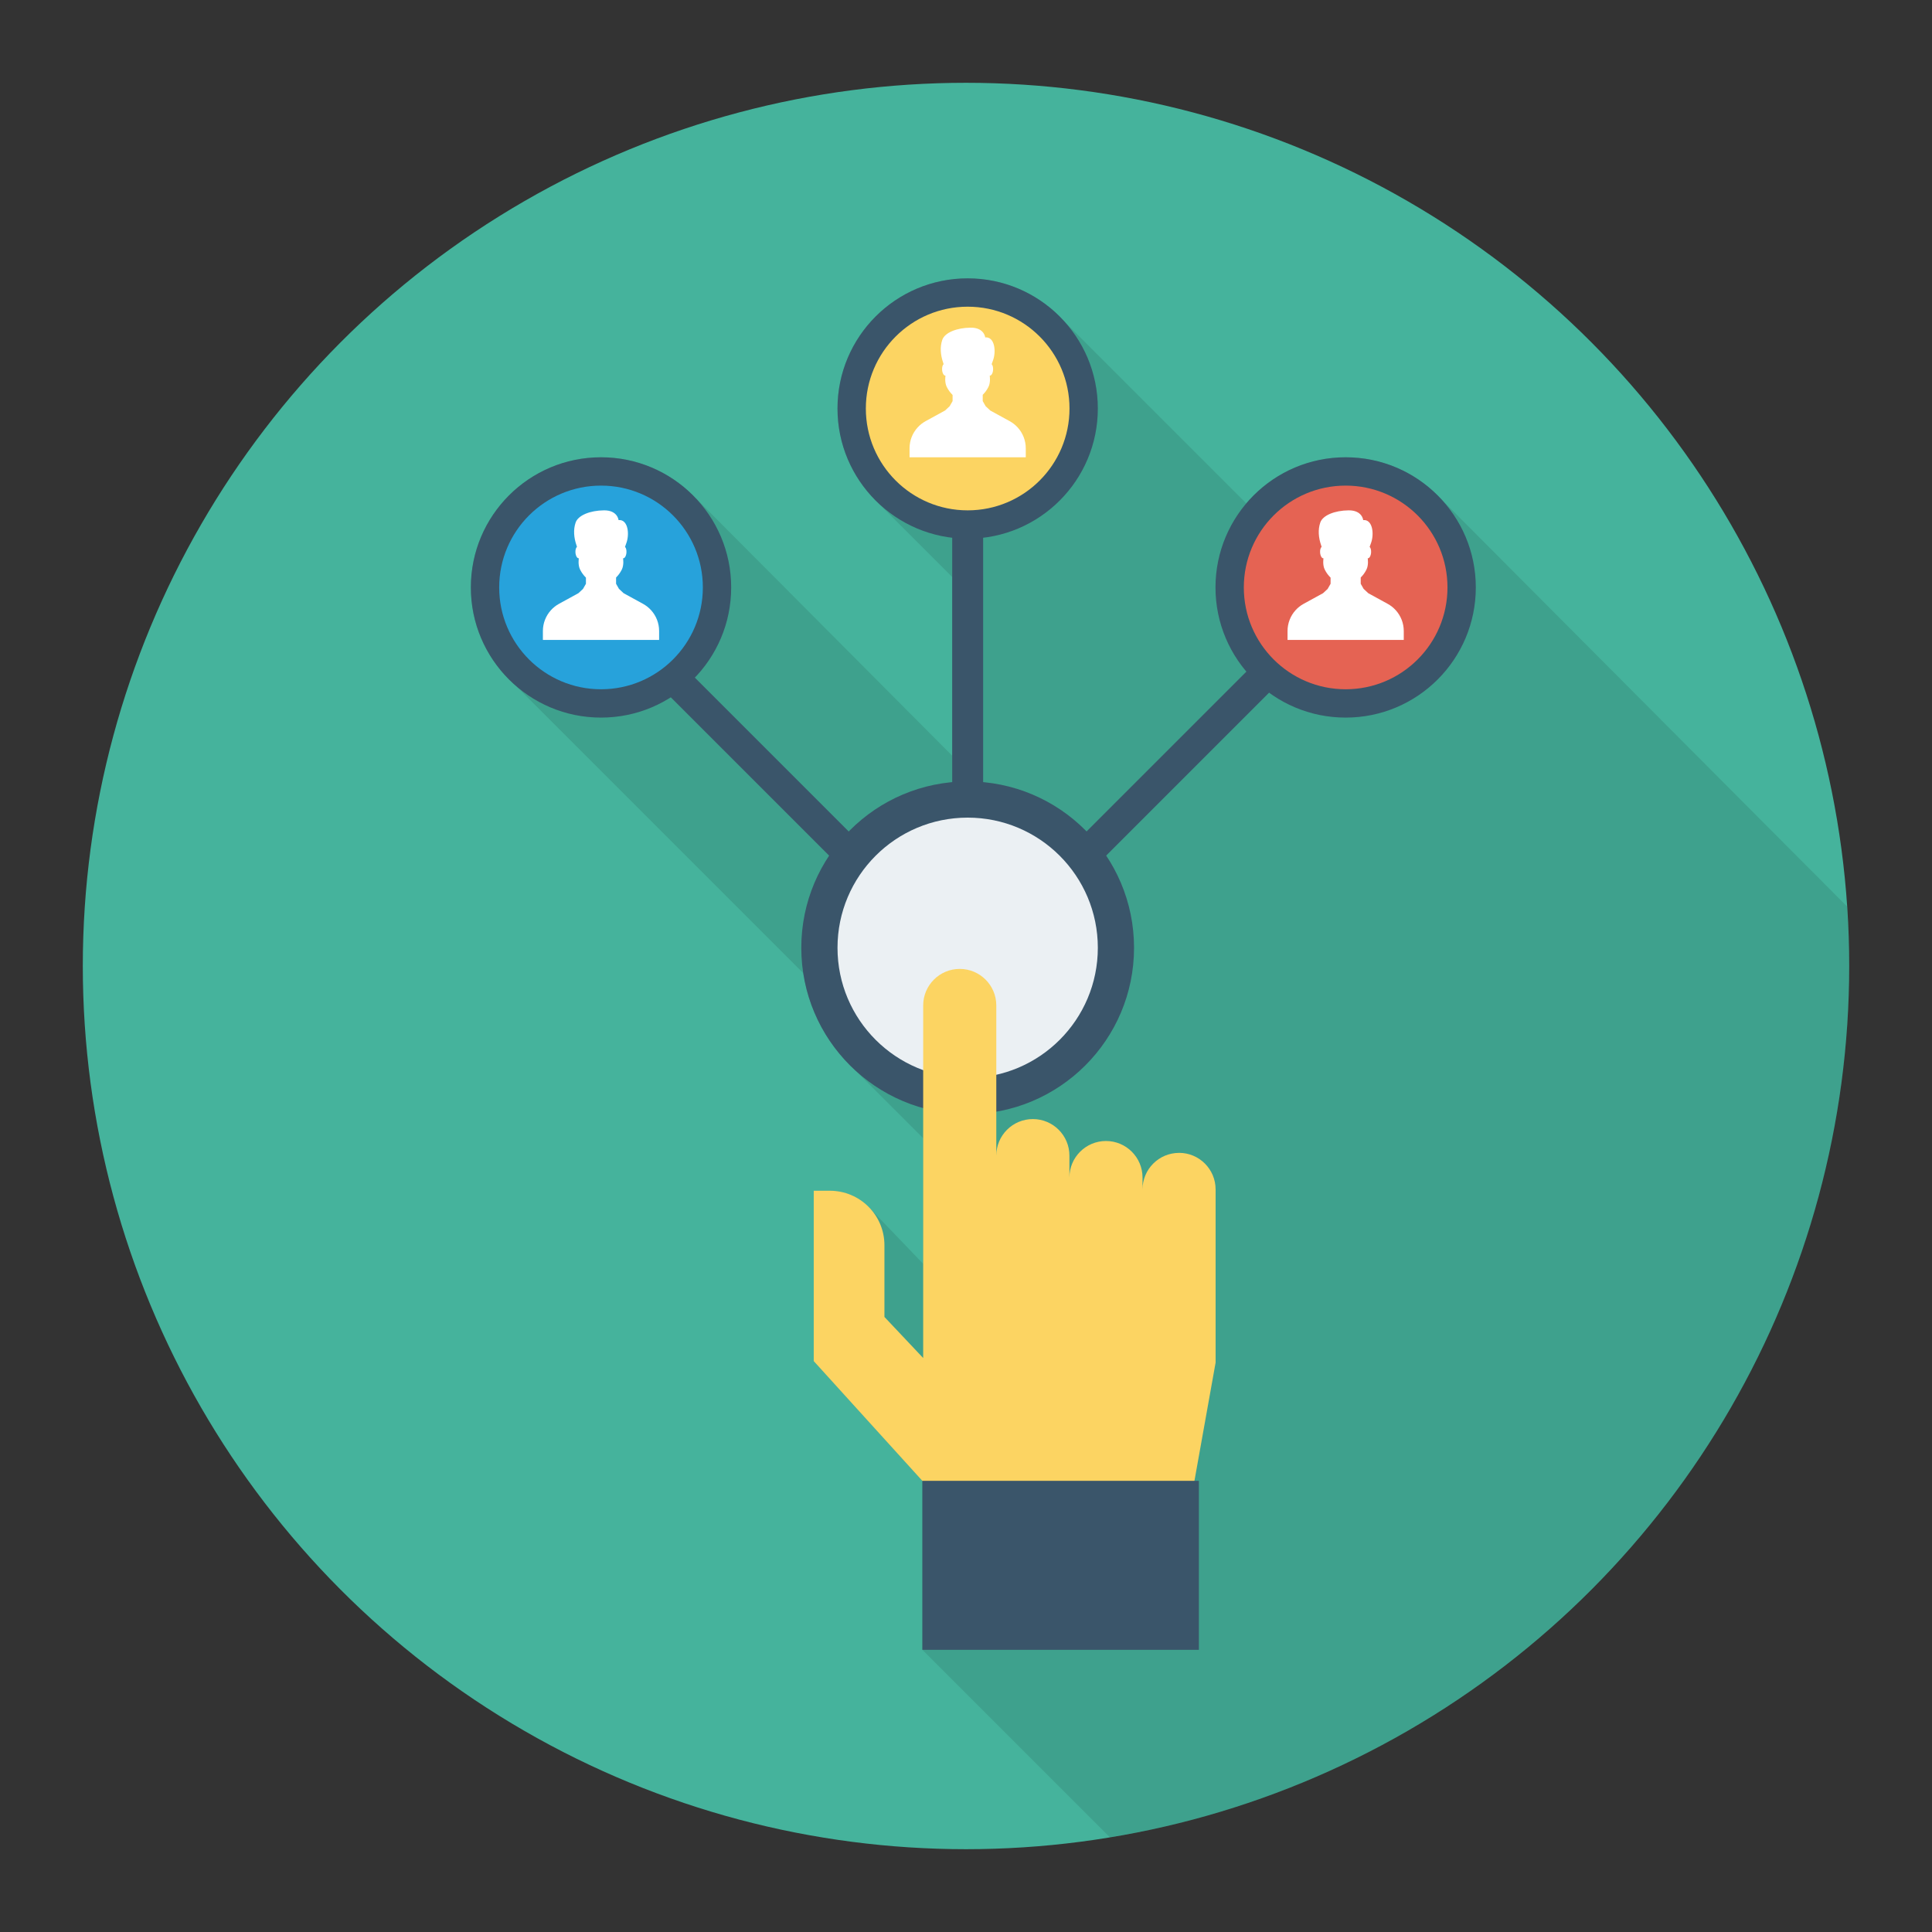 <svg enable-background="new 0 0 140 140" height="512" viewBox="0 0 140 140" width="512" xmlns="http://www.w3.org/2000/svg"><rect x="0" y="0" width="140" height="140" fill="#333333" stroke="none"/><circle cx="70" cy="70" fill="#45b39c" r="64"/><path d="m104.337 36.068c-.86-.9-1.89-1.63-3.05-2.14-1.16-.51-2.44-.79-3.78-.79-2.88 0-5.46 1.3-7.2 3.34l-13.23-13.23c-1.73-1.89-4.2-3.08-6.96-3.08-5.2 0-9.43 4.23-9.43 9.43 0 2.55 1.02 4.85 2.66 6.55h-.01l5.66 5.66v12.95l-18.54-18.62-.01.01c-1.72-1.85-4.17-3.01-6.89-3.01-5.21 0-9.44 4.22-9.44 9.43 0 2.33.85 4.46 2.25 6.1v.01l.08.08c.28.32.58.62.9.9l20.87 20.87c.42 2.75 1.77 5.19 3.73 7l4.95 4.95v9.1l-3.9-4.06c-.04-.04-.07-.08-.1-.11l-.07-.06c-.71-.65-1.65-1.06-2.69-1.06h-1.17v12.34l7.87 8.68v12.24l13.592 13.592c30.384-4.982 53.571-31.347 53.571-63.141 0-1.452-.066-2.889-.161-4.317z" opacity=".1"/><g fill="#3a556a"><path d="m69 29.603h2.242v33.098h-2.242z"/><path d="m82.845 40.075h2.242v33.098h-2.242z" transform="matrix(.707 .707 -.707 .707 64.632 -42.789)"/><path d="m55.155 40.075h2.242v33.098h-2.242z" transform="matrix(-.707 .707 -.707 -.707 136.108 56.869)"/><circle cx="70.121" cy="68.68" r="12.056"/></g><circle cx="70.121" cy="68.68" fill="#ebf0f3" r="9.432"/><circle cx="97.511" cy="42.568" fill="#3a556a" r="9.432"/><circle cx="97.511" cy="42.568" fill="#e56353" r="7.379"/><circle cx="43.552" cy="42.568" fill="#3a556a" r="9.432"/><circle cx="43.552" cy="42.568" fill="#27a2db" r="7.379"/><circle cx="70.121" cy="29.603" fill="#3a556a" r="9.432"/><circle cx="70.121" cy="29.603" fill="#fcd462" r="7.379"/><path d="m85.441 83.542c-1.463 0-2.649 1.186-2.649 2.649v-.861c0-1.463-1.186-2.649-2.649-2.649-1.463 0-2.649 1.186-2.649 2.649v-1.589c0-1.463-1.186-2.649-2.649-2.649-1.463 0-2.649 1.186-2.649 2.649v-10.881c0-1.463-1.186-2.649-2.649-2.649-1.463 0-2.649 1.186-2.649 2.649v17.435 3.272 4.84l-2.808-2.977v-5.194c0-2.182-1.769-3.951-3.951-3.951h-1.172v12.346l9.269 10.22h18.042l1.81-10.112v-2.723-5.722-4.105c0-1.463-1.186-2.649-2.649-2.649z" fill="#fcd462"/><path d="m66.837 107.306h20.039v12.246h-20.039z" fill="#3a556a"/><g fill="#fff"><path d="m74.331 33.136v-.65c0-.558-.207-1.095-.583-1.508-.168-.185-.365-.34-.584-.46l-1.405-.77v-0l-.338-.316v0l-.209-.367v-.454c.154-.159.281-.31.413-.57.171-.337.096-.798.096-.798l-.001-.026c.003 0.0.006.002.009.002.114.006.219-.182.235-.42.012-.183-.032-.341-.105-.407.023-.072.05-.149.082-.231.269-.683.141-1.779-.55-1.712 0 0-.064-.716-1.062-.705-.998.011-1.869.358-2.048.884-.179.526-.128 1.096.064 1.656.013.037.022.07.033.105-.076.064-.122.224-.11.41.016.238.121.425.235.42.003-0.0.006-.002.009-.002l-.001.026s-.075.461.096.798c.135.265.263.417.421.579v.445l-.211.37-.333.311-1.409.772c-.219.12-.416.276-.583.46-.375.413-.583.951-.583 1.508v.65h8.42z"/><path d="m101.722 46.374v-.65c0-.558-.207-1.095-.583-1.508-.168-.185-.365-.34-.584-.46l-1.405-.77v-0l-.338-.316v0l-.209-.367v-.454c.154-.159.281-.31.413-.57.171-.337.096-.798.096-.798l-.001-.026c.003 0.0.006.002.009.002.114.006.219-.182.235-.42.012-.183-.032-.341-.105-.407.023-.072.05-.149.082-.231.269-.682.141-1.779-.55-1.712 0 0-.064-.716-1.062-.705-.998.011-1.869.358-2.048.884-.179.526-.128 1.096.064 1.656.013.037.022.07.033.105-.076.064-.122.224-.11.41.016.238.121.425.235.42.003-0.0.006-.002.009-.002l-.001.026s-.075.461.096.798c.135.265.263.417.421.579v.445l-.211.37-.333.311-1.409.772c-.219.12-.416.276-.583.46-.375.413-.583.951-.583 1.508v.65h8.42z"/><path d="m47.762 46.374v-.65c0-.558-.207-1.095-.583-1.508-.168-.185-.365-.34-.584-.46l-1.405-.77v-0l-.338-.316v0l-.209-.367v-.454c.154-.159.281-.31.413-.57.171-.337.096-.798.096-.798l-.001-.026c.003 0.0.006.002.009.002.114.006.219-.182.235-.42.012-.183-.032-.341-.105-.407.023-.072.05-.149.082-.231.269-.682.141-1.779-.55-1.712 0 0-.064-.716-1.062-.705-.998.011-1.869.358-2.048.884-.179.526-.128 1.096.064 1.656.013.037.022.07.033.105-.076.064-.122.224-.11.41.016.238.121.425.235.42.003-0.0.006-.002.009-.002l-.001.026s-.075.461.096.798c.135.265.263.417.421.579v.445l-.211.37-.333.311-1.409.772c-.219.12-.416.276-.583.46-.375.413-.583.951-.583 1.508v.65h8.42z"/></g></svg>